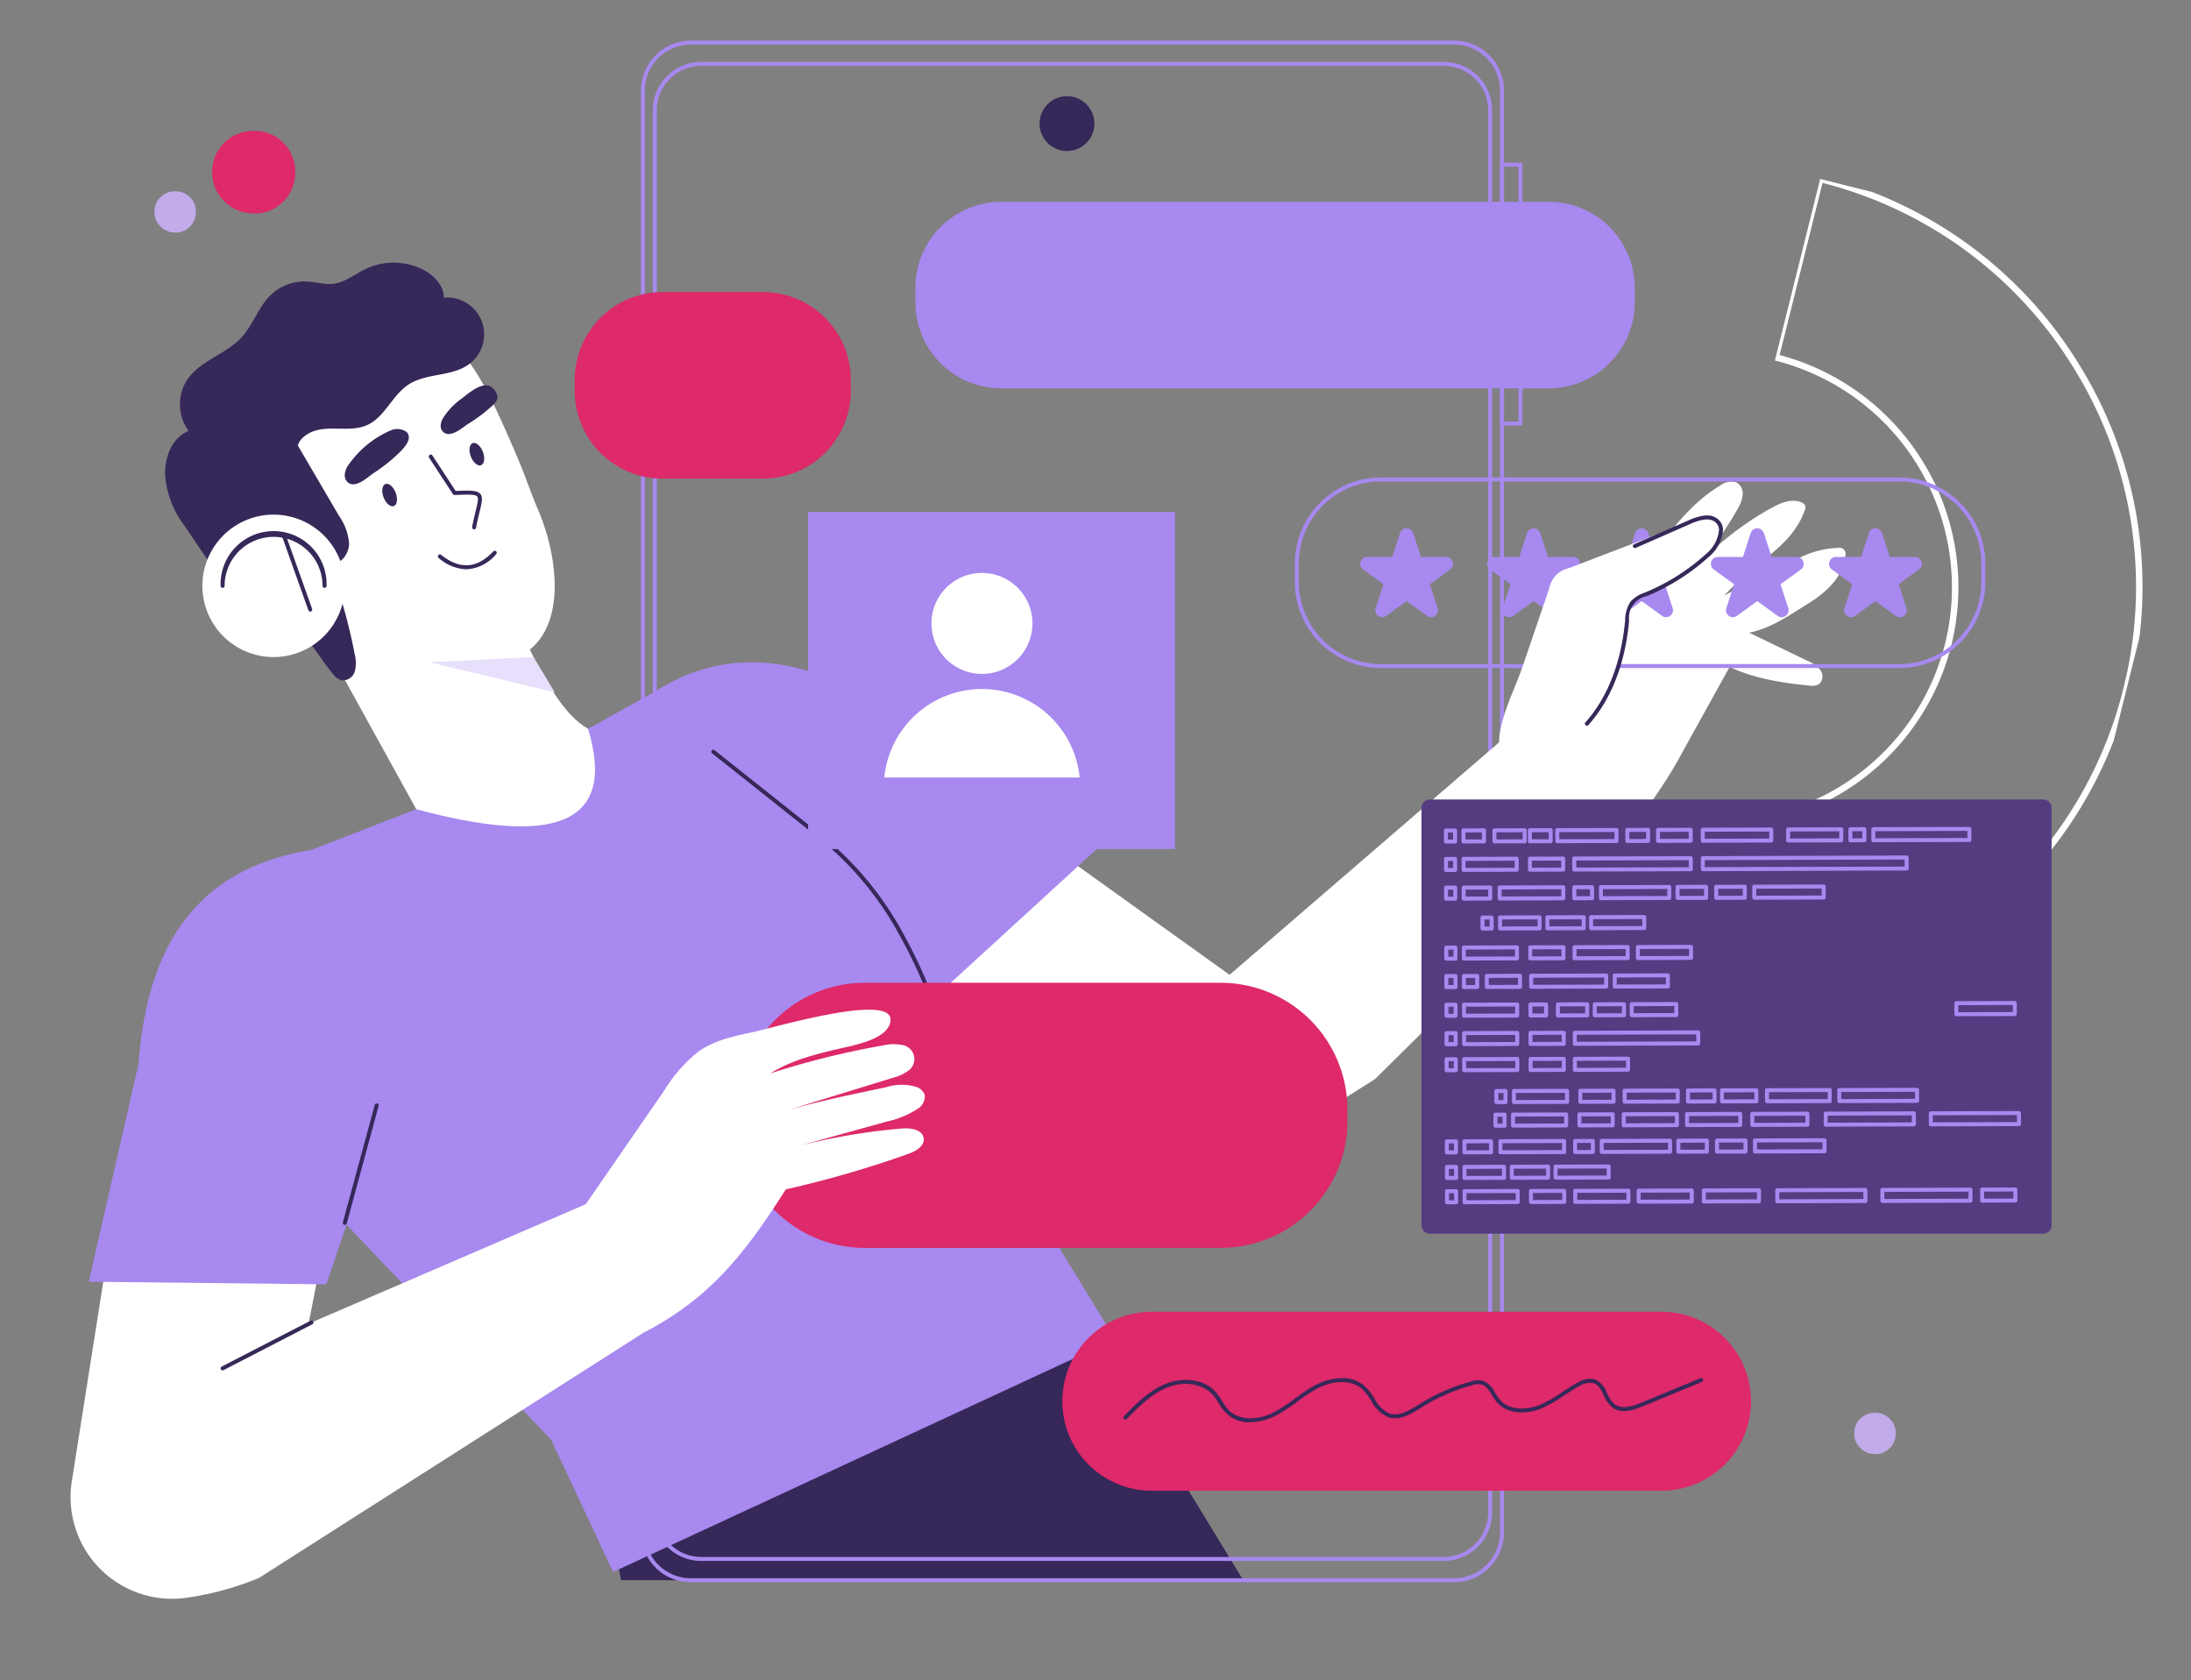 <?xml version="1.0"?>
<svg xmlns="http://www.w3.org/2000/svg" xmlns:xlink="http://www.w3.org/1999/xlink" width="339" height="260" viewBox="0 0 339 260">
  <rect x="0" y="0" width="339" height="260" fill="#808080" stroke="none"/>
  <defs>
    <clipPath id="clip-path">
      <rect id="Rectangle_7397" data-name="Rectangle 7397" width="130.182" height="65.091" fill="none" stroke="#fff" stroke-width="1"/>
    </clipPath>
    <clipPath id="clip-path-2">
      <rect id="Rectangle_7427" data-name="Rectangle 7427" width="306.516" height="241.11" transform="translate(0 0)" fill="none"/>
    </clipPath>
    <clipPath id="clip-img-accueil-nos-outils">
      <rect width="339" height="260"/>
    </clipPath>
  </defs>
  <g id="img-accueil-nos-outils" clip-path="url(#clip-img-accueil-nos-outils)">
    <g id="Groupe_551" data-name="Groupe 551" transform="translate(250.13 154.01) rotate(-76)">
      <g id="Groupe_499" data-name="Groupe 499" clip-path="url(#clip-path)">
        <path id="Trac&#xE9;_7131" data-name="Trac&#xE9; 7131" d="M65.091,65.091A64.665,64.665,0,0,1,19.065,46.026,64.665,64.665,0,0,1,0,0H28.446A36.687,36.687,0,0,0,65.091,36.645,36.686,36.686,0,0,0,101.736,0h28.446a64.666,64.666,0,0,1-19.064,46.026A64.665,64.665,0,0,1,65.091,65.091" transform="translate(0)" fill="none" stroke="#fff" stroke-width="1"/>
      </g>
    </g>
    <g id="Groupe_545" data-name="Groupe 545" transform="translate(10.917 6.287)">
      <g id="Groupe_544" data-name="Groupe 544" transform="translate(0 -0.004)" clip-path="url(#clip-path-2)">
        <path id="Trac&#xE9;_7533" data-name="Trac&#xE9; 7533" d="M927.369,860.014l1.045.621,50.856,36.472-14.7,9.278a17.86,17.86,0,0,1-19.395-.214l-37.255-24.678Z" transform="translate(-777.439 -736.418)" fill="#fff"/>
        <path id="Trac&#xE9;_7534" data-name="Trac&#xE9; 7534" d="M627.959,673.9c15.029-9.642,30.8-3.458,46.957,11.125l23.191,11.654-29.914,27.408Z" transform="translate(-537.713 -573.073)" fill="#a789ef"/>
        <path id="Trac&#xE9;_7535" data-name="Trac&#xE9; 7535" d="M1542.144,172.116h-2.853a.309.309,0,0,1-.309-.31V131.745a.309.309,0,0,1,.309-.31h2.853a.309.309,0,0,1,.309.31v40.062a.309.309,0,0,1-.309.31m-2.544-.619h2.234V132.054H1539.6Z" transform="translate(-1317.809 -112.545)" fill="#a789ef"/>
        <path id="Trac&#xE9;_7536" data-name="Trac&#xE9; 7536" d="M584.734,1427.2l1.131,6.352h96.276l-22.908-37.606Z" transform="translate(-500.7 -1195.33)" fill="#362859"/>
        <path id="Trac&#xE9;_7537" data-name="Trac&#xE9; 7537" d="M5.531,1315.543.2,1349.364A15.725,15.725,0,0,0,17.3,1367.5a45.753,45.753,0,0,0,11.871-3.159l9.452-48.516Z" transform="translate(0 -1126.481)" fill="#fff"/>
        <path id="Trac&#xE9;_7538" data-name="Trac&#xE9; 7538" d="M1557.631,528.828a33.821,33.821,0,0,0,5.008-5.931,68.059,68.059,0,0,0,4.145-6.833l7.072-12.761c3.772,1.8,8.171,2.487,12.33,2.891a2.276,2.276,0,0,0,1.472-.2,1.611,1.611,0,0,0,.24-2.191,4.679,4.679,0,0,0-1.965-1.421l-9.053-4.375c3.511-.734,6.121-2.65,9.175-4.531,2.753-1.7,5.432-4.178,5.7-7.4a.914.914,0,0,0-1.008-1.19,14.044,14.044,0,0,0-6.429,1.729q-5.758,2.636-11.324,5.667a52.8,52.8,0,0,1,6.513-5.844c2.528-1.961,4.925-4.319,5.959-7.346a1.106,1.106,0,0,0,.057-.778.973.973,0,0,0-.54-.46c-1.524-.666-3.272.078-4.726.886a47.227,47.227,0,0,0-11.519,9,49.843,49.843,0,0,0,6.374-8.925,5.365,5.365,0,0,0,.761-2.139,1.972,1.972,0,0,0-.97-1.924,2.769,2.769,0,0,0-2.5.48c-4.451,2.65-7.64,6.936-10.708,11.11l-23.474,27.948Z" transform="translate(-1317.156 -406.395)" fill="#fff"/>
        <path id="Trac&#xE9;_7539" data-name="Trac&#xE9; 7539" d="M275.54,719.657l-16.223,6.291.806,53.141L296.4,817.228l9.6,20.452,77.687-36.007-24.323-39.727c-4.14-14.427-6.283-19.64-14.77-32.835l-32.3-27.554-10.171,5.656Z" transform="translate(-222.05 -600.733)" fill="#a789ef"/>
        <path id="Trac&#xE9;_7540" data-name="Trac&#xE9; 7540" d="M728.065,815.286a.309.309,0,0,1-.3-.224c-3.012-10.494-4.945-16.086-9.126-23.55a49.635,49.635,0,0,0-12.513-14.667l-16.121-12.8a.309.309,0,1,1,.385-.485l16.121,12.8a50.253,50.253,0,0,1,12.668,14.849c4.211,7.518,6.155,13.139,9.181,23.682a.31.31,0,0,1-.3.395" transform="translate(-590.744 -653.764)" fill="#362859"/>
        <path id="Trac&#xE9;_7541" data-name="Trac&#xE9; 7541" d="M54.064,871.276c-14.987,2.459-25.2,11.545-26.762,33.152L19.616,938.1l36.747.4,6.081-17.846Z" transform="translate(-16.797 -746.062)" fill="#a789ef"/>
        <path id="Trac&#xE9;_7542" data-name="Trac&#xE9; 7542" d="M185.184,343.912a21.646,21.646,0,0,1-7.262.531,71.582,71.582,0,0,1-25.175-7.287,28.159,28.159,0,0,1-12.142-11.314c-4.873-8.821-2.858-19.8,3.7-27.4a27.5,27.5,0,0,1,23-9.019c8.838.851,13.573,8.771,16.954,16.093q1.774,3.842,3.4,7.75c.96,2.306,1.723,4.663,2.727,6.97,3.29,7.557,5.192,20.969-5.2,23.673" transform="translate(-118.087 -247.729)" fill="#fff"/>
        <path id="Trac&#xE9;_7543" data-name="Trac&#xE9; 7543" d="M258.062,620.765l16.4,29.711c20.365,5.48,31.254,3.029,26.584-12.444-3.793-2.1-7.049-7.969-10.181-14.706Z" transform="translate(-220.975 -531.552)" fill="#fff"/>
        <path id="Trac&#xE9;_7544" data-name="Trac&#xE9; 7544" d="M739.9,238.529H621.772a7.714,7.714,0,0,1-7.7-7.705V7.7A7.714,7.714,0,0,1,621.772,0H739.9a7.714,7.714,0,0,1,7.7,7.705V230.824a7.714,7.714,0,0,1-7.7,7.705M621.772.615A7.094,7.094,0,0,0,614.686,7.7V230.824a7.094,7.094,0,0,0,7.086,7.086H739.9a7.094,7.094,0,0,0,7.086-7.086V7.7A7.094,7.094,0,0,0,739.9.615Z" transform="translate(-525.818 0.004)" fill="#a789ef"/>
        <path id="Trac&#xE9;_7545" data-name="Trac&#xE9; 7545" d="M749.223,254.841H634.358a7.509,7.509,0,0,1-7.5-7.5V30.39a7.509,7.509,0,0,1,7.5-7.5H749.223a7.509,7.509,0,0,1,7.5,7.5V247.341a7.509,7.509,0,0,1-7.5,7.5M634.358,23.508a6.889,6.889,0,0,0-6.881,6.882V247.341a6.889,6.889,0,0,0,6.881,6.881H749.223a6.889,6.889,0,0,0,6.881-6.881V30.39a6.889,6.889,0,0,0-6.881-6.882Z" transform="translate(-536.77 -19.599)" fill="#a789ef"/>
        <path id="Trac&#xE9;_7546" data-name="Trac&#xE9; 7546" d="M1051.741,64.1a4.242,4.242,0,1,1-4.242-4.242,4.242,4.242,0,0,1,4.242,4.242" transform="translate(-893.327 -51.258)" fill="#362859"/>
        <path id="Trac&#xE9;_7547" data-name="Trac&#xE9; 7547" d="M202.96,1305.738l59.395-37.879L255.4,1247.1,203.6,1269.442Z" transform="translate(-173.792 -1067.878)" fill="#fff"/>
        <path id="Trac&#xE9;_7548" data-name="Trac&#xE9; 7548" d="M1231,790.154l44.79-38.636,18.774,14.429L1255.923,804.2Z" transform="translate(-1054.092 -643.515)" fill="#fff"/>
        <path id="Trac&#xE9;_7549" data-name="Trac&#xE9; 7549" d="M392.678,457.356a.31.31,0,0,1-.3-.367c.191-1.008.394-1.84.556-2.508.283-1.162.47-1.929.242-2.206-.29-.353-1.515-.323-3.5-.232a.31.31,0,0,1-.273-.14l-3.677-5.624a.31.31,0,1,1,.518-.339l3.58,5.477c2.244-.1,3.355-.111,3.83.464.425.516.232,1.308-.118,2.746-.161.661-.362,1.484-.55,2.477a.31.31,0,0,1-.3.252" transform="translate(-330.245 -381.732)" fill="#362859"/>
        <path id="Trac&#xE9;_7550" data-name="Trac&#xE9; 7550" d="M399.9,552.126a6.919,6.919,0,0,1-4.276-1.753.309.309,0,0,1,.386-.484c2.9,2.318,5.54,2.143,8.066-.536a.309.309,0,1,1,.45.424,6.4,6.4,0,0,1-4.626,2.348" transform="translate(-338.671 -470.32)" fill="#362859"/>
        <path id="Trac&#xE9;_7551" data-name="Trac&#xE9; 7551" d="M337.644,478.52c.359.942.231,1.865-.285,2.063s-1.228-.407-1.587-1.348-.231-1.865.286-2.063,1.228.407,1.587,1.348" transform="translate(-287.342 -408.563)" fill="#362859"/>
        <path id="Trac&#xE9;_7552" data-name="Trac&#xE9; 7552" d="M431.553,434.507c.359.942.232,1.865-.285,2.063s-1.228-.407-1.587-1.348-.232-1.865.286-2.063,1.227.407,1.587,1.348" transform="translate(-367.755 -370.875)" fill="#362859"/>
        <path id="Trac&#xE9;_7553" data-name="Trac&#xE9; 7553" d="M303.668,421.91c.729-.732,2.125-2.137,1.184-3.195a2.453,2.453,0,0,0-2.5-.269,15.414,15.414,0,0,0-6.7,5.591,2.922,2.922,0,0,0-.4,1.343,1.411,1.411,0,0,0,.609,1.209c1.236.753,2.891-.894,3.833-1.526a25.865,25.865,0,0,0,3.968-3.154" transform="translate(-252.825 -358.13)" fill="#362859"/>
        <path id="Trac&#xE9;_7554" data-name="Trac&#xE9; 7554" d="M406.478,374.306c.484-.46.926-.937.755-1.627a2.285,2.285,0,0,0-1.273-1.439c-1.379-.444-3.267,1.223-4.221,1.968a10.626,10.626,0,0,0-2.88,3.014,2.525,2.525,0,0,0-.378,1.209,1.25,1.25,0,0,0,.579,1.088c1.175.678,2.748-.8,3.644-1.373a24.422,24.422,0,0,0,3.772-2.838" transform="translate(-341.216 -317.824)" fill="#362859"/>
        <path id="Trac&#xE9;_7555" data-name="Trac&#xE9; 7555" d="M127.584,285.671c1.542.056,2.7-1.593,2.711-3.136a8.731,8.731,0,0,0-1.575-4.29l-6.34-10.833c.183-1.058,1.484-1.934,2.5-2.274,2.63-.876,5.676.218,8.205-.916,2.746-1.231,3.877-4.614,6.393-6.265,2.779-1.824,6.7-1.19,9.375-3.157a5.715,5.715,0,0,0-3.9-10.3c-.01-1.911-1.561-3.5-3.267-4.357a10.144,10.144,0,0,0-8.814-.09c-1.652.792-3.139,2.056-4.956,2.293-1.406.184-2.811-.281-4.228-.343a7.558,7.558,0,0,0-5.512,2.089c-1.922,1.857-2.73,4.614-4.543,6.578-2.408,2.608-6.348,3.562-8.358,6.489a7,7,0,0,0,.184,7.966c-2.608,1.12-3.692,3.983-3.627,6.821a14.769,14.769,0,0,0,2.988,7.843c3.241,4.7,5.7,9.157,10.788,12.115,2.848,1.658,5.883,3.14,8.138,5.543,1.518,1.618,2.614,3.586,4.048,5.28a2.62,2.62,0,0,0,1.332.983,1.929,1.929,0,0,0,2.058-1.4,5.38,5.38,0,0,0-.036-2.7,82.368,82.368,0,0,0-3.938-13.868" transform="translate(-87.198 -204.732)" fill="#362859"/>
        <path id="Trac&#xE9;_7556" data-name="Trac&#xE9; 7556" d="M1007.524,202.354h-84.7a13.3,13.3,0,0,1-13.3-13.3v-2.26a13.3,13.3,0,0,1,13.3-13.3h84.7a13.3,13.3,0,0,1,13.3,13.3v2.26a13.3,13.3,0,0,1-13.3,13.3" transform="translate(-778.809 -148.552)" fill="#a789ef"/>
        <path id="Trac&#xE9;_7557" data-name="Trac&#xE9; 7557" d="M571.881,299.594H556.354a13.6,13.6,0,0,1-13.6-13.6v-1.667a13.6,13.6,0,0,1,13.6-13.6h15.527a13.6,13.6,0,0,1,13.6,13.6v1.667a13.6,13.6,0,0,1-13.6,13.6" transform="translate(-464.752 -231.818)" fill="#de296a"/>
        <rect id="Rectangle_7426" data-name="Rectangle 7426" width="56.783" height="52.16" transform="translate(114.107 72.933)" fill="#a789ef"/>
        <path id="Trac&#xE9;_7558" data-name="Trac&#xE9; 7558" d="M793.219,1055.4H738.181a19.629,19.629,0,0,1-19.629-19.629v-1.761a19.629,19.629,0,0,1,19.629-19.629h55.038a19.629,19.629,0,0,1,19.629,19.629v1.761a19.629,19.629,0,0,1-19.629,19.629" transform="translate(-615.287 -868.598)" fill="#de296a"/>
        <path id="Trac&#xE9;_7559" data-name="Trac&#xE9; 7559" d="M942.49,580.925a7.814,7.814,0,1,1-7.814-7.814,7.814,7.814,0,0,1,7.814,7.814" transform="translate(-793.661 -490.747)" fill="#fff"/>
        <path id="Trac&#xE9;_7560" data-name="Trac&#xE9; 7560" d="M906.284,711.774a15.189,15.189,0,0,0-30.231,0Z" transform="translate(-750.152 -597.752)" fill="#fff"/>
        <path id="Trac&#xE9;_7561" data-name="Trac&#xE9; 7561" d="M1411.591,499.834h-80.225a13.321,13.321,0,0,1-13.306-13.306v-2.876a13.321,13.321,0,0,1,13.306-13.306h80.225a13.321,13.321,0,0,1,13.306,13.306v2.876a13.321,13.321,0,0,1-13.306,13.306m-80.225-28.869a12.7,12.7,0,0,0-12.687,12.687v2.876a12.7,12.7,0,0,0,12.687,12.687h80.225a12.7,12.7,0,0,0,12.687-12.687v-2.876a12.7,12.7,0,0,0-12.687-12.687Z" transform="translate(-1128.637 -402.75)" fill="#a789ef"/>
        <path id="Trac&#xE9;_7562" data-name="Trac&#xE9; 7562" d="M1396.718,525.8l1.2,3.7h3.892a1.068,1.068,0,0,1,.627,1.931l-3.149,2.288,1.2,3.7a1.068,1.068,0,0,1-1.643,1.194l-3.148-2.288-3.149,2.288a1.067,1.067,0,0,1-1.643-1.194l1.2-3.7-3.149-2.288a1.068,1.068,0,0,1,.627-1.931h3.892l1.2-3.7a1.067,1.067,0,0,1,2.03,0" transform="translate(-1188.974 -449.604)" fill="#a789ef"/>
        <path id="Trac&#xE9;_7563" data-name="Trac&#xE9; 7563" d="M1533.449,525.8l1.2,3.7h3.892a1.068,1.068,0,0,1,.628,1.931l-3.149,2.288,1.2,3.7a1.068,1.068,0,0,1-1.643,1.194l-3.148-2.288-3.149,2.288a1.068,1.068,0,0,1-1.643-1.194l1.2-3.7-3.149-2.288a1.068,1.068,0,0,1,.627-1.931h3.892l1.2-3.7a1.068,1.068,0,0,1,2.031,0" transform="translate(-1306.055 -449.604)" fill="#a789ef"/>
        <path id="Trac&#xE9;_7564" data-name="Trac&#xE9; 7564" d="M1649.783,525.8l1.2,3.7h3.892a1.068,1.068,0,0,1,.627,1.931l-3.149,2.288,1.2,3.7a1.068,1.068,0,0,1-1.643,1.194l-3.149-2.288-3.149,2.288a1.067,1.067,0,0,1-1.643-1.194l1.2-3.7-3.149-2.288a1.068,1.068,0,0,1,.627-1.931h3.892l1.2-3.7a1.068,1.068,0,0,1,2.031,0" transform="translate(-1405.67 -449.604)" fill="#a789ef"/>
        <path id="Trac&#xE9;_7565" data-name="Trac&#xE9; 7565" d="M1774.253,525.8l1.2,3.7h3.892a1.068,1.068,0,0,1,.628,1.931l-3.149,2.288,1.2,3.7a1.068,1.068,0,0,1-1.643,1.194l-3.148-2.288-3.149,2.288a1.068,1.068,0,0,1-1.643-1.194l1.2-3.7-3.149-2.288a1.068,1.068,0,0,1,.627-1.931h3.892l1.2-3.7a1.068,1.068,0,0,1,2.031,0" transform="translate(-1512.252 -449.604)" fill="#a789ef"/>
        <path id="Trac&#xE9;_7566" data-name="Trac&#xE9; 7566" d="M1901.447,525.8l1.2,3.7h3.892a1.067,1.067,0,0,1,.627,1.931l-3.148,2.288,1.2,3.7a1.068,1.068,0,0,1-1.643,1.194l-3.148-2.288-3.149,2.288a1.068,1.068,0,0,1-1.643-1.194l1.2-3.7-3.148-2.288a1.067,1.067,0,0,1,.627-1.931h3.892l1.2-3.7a1.068,1.068,0,0,1,2.031,0" transform="translate(-1621.167 -449.604)" fill="#a789ef"/>
        <path id="Trac&#xE9;_7567" data-name="Trac&#xE9; 7567" d="M163.953,521.376a11.018,11.018,0,1,1-11.018-11.018,11.018,11.018,0,0,1,11.018,11.018" transform="translate(-121.521 -437.012)" fill="#fff"/>
        <path id="Trac&#xE9;_7568" data-name="Trac&#xE9; 7568" d="M177.64,538.506a.309.309,0,0,1-.309-.309,7.576,7.576,0,0,0-15.153,0,.309.309,0,0,1-.619,0,8.2,8.2,0,1,1,16.391,0,.309.309,0,0,1-.309.309" transform="translate(-138.341 -453.832)" fill="#362859"/>
        <path id="Trac&#xE9;_7569" data-name="Trac&#xE9; 7569" d="M1545.777,524.346a3.933,3.933,0,0,1,3.053-3.093l19.055-7.285c1.2-.461,2.666-.891,3.694-.112,1.682,1.274.305,3.948-1.254,5.369a32.951,32.951,0,0,1-9.513,6.055,5.233,5.233,0,0,0-2.227,1.367,5.158,5.158,0,0,0-.775,2.8c-.523,5.763-2.364,11.572-6.211,15.895-2.444,2.746-14.251,10.332-13.557,2.2.313-3.661,2.469-7.715,3.649-11.182Z" transform="translate(-1316.98 -439.639)" fill="#fff"/>
        <path id="Trac&#xE9;_7570" data-name="Trac&#xE9; 7570" d="M1630.705,543.8a.309.309,0,0,1-.231-.515c4.332-4.868,5.727-11.234,6.134-15.717l.008-.086a5.281,5.281,0,0,1,.832-2.873,5.172,5.172,0,0,1,2.229-1.41l.122-.051a32.472,32.472,0,0,0,9.423-6,5.455,5.455,0,0,0,1.92-3.648,1.585,1.585,0,0,0-.644-1.246c-.883-.669-2.208-.3-3.389.152l-8.879,3.891a.31.31,0,0,1-.248-.567l8.885-3.894.014-.006c1.342-.513,2.865-.922,3.991-.07a2.208,2.208,0,0,1,.889,1.712,6,6,0,0,1-2.121,4.133,33.087,33.087,0,0,1-9.6,6.112l-.123.051a3.4,3.4,0,0,0-2.682,3.768l-.008.086c-.416,4.576-1.844,11.079-6.288,16.072a.308.308,0,0,1-.231.1" transform="translate(-1396.086 -437.796)" fill="#362859"/>
        <path id="Trac&#xE9;_7571" data-name="Trac&#xE9; 7571" d="M540.6,1076.394l14.192-20.559a22.487,22.487,0,0,1,5.4-6.088c2.428-1.665,5.393-2.3,8.275-2.909,3.043-.638,21.418-6.084,21.313-1.91-.072,2.873-5.39,3.887-7.308,4.331-3.9.9-7.859,1.814-11.29,3.965a129.583,129.583,0,0,1,17.432-4.33,7.043,7.043,0,0,1,2.895-.076,2.208,2.208,0,0,1,.863,4.1,7.32,7.32,0,0,1-2.308,1.014l-16.2,4.98c5.221-1.5,9.975-2.422,15.285-3.561a7.727,7.727,0,0,1,4.72,0,1.984,1.984,0,0,1,1.2,1.227,2.264,2.264,0,0,1-1.149,2.163,14.2,14.2,0,0,1-4.676,1.923l-13.429,3.724a96.27,96.27,0,0,1,15.869-2.646c1.3-.087,3.019.2,3.221,1.486.192,1.228-1.215,2.037-2.386,2.454a163.673,163.673,0,0,1-18.939,5.485c-6.27,9.864-11.713,16.886-22.11,22.228Z" transform="translate(-462.909 -893.421)" fill="#fff"/>
        <path id="Trac&#xE9;_7572" data-name="Trac&#xE9; 7572" d="M1000.227,232.714a.309.309,0,0,1-.234-.512,42.836,42.836,0,0,1,10.25-8.664c2.347-1.421,5.314-1.992,6.655-.061a5.064,5.064,0,0,1,.7,2.135,6.924,6.924,0,0,0,.333,1.4c.651,1.649,3.072,2.912,5.851,2.077a16.261,16.261,0,0,0,4.61-2.6c.5-.358,1.015-.728,1.535-1.072,4.6-3.046,11.358-3.686,14.241.593a12.9,12.9,0,0,1,.749,1.326,7.9,7.9,0,0,0,1.132,1.8c1.292,1.406,4.033,2.413,9.75-.772l10.5-5.848a14.211,14.211,0,0,1,5.622-2.141c1.991-.158,4.412.756,5.189,2.806a7.322,7.322,0,0,1,.334,1.433,4.762,4.762,0,0,0,.492,1.7c.838,1.406,2.952,1.5,4.607.872a18.375,18.375,0,0,0,1.907-.9,11.676,11.676,0,0,1,3.213-1.287.31.31,0,0,1,.113.609,11.048,11.048,0,0,0-3.04,1.228,18.866,18.866,0,0,1-1.972.933c-1.9.722-4.346.566-5.359-1.133a5.3,5.3,0,0,1-.571-1.919,6.745,6.745,0,0,0-.3-1.314c-.669-1.765-2.8-2.547-4.561-2.409a13.75,13.75,0,0,0-5.369,2.065l-10.5,5.848c-3.35,1.867-7.892,3.495-10.507.65a8.483,8.483,0,0,1-1.227-1.935,12.424,12.424,0,0,0-.711-1.262c-2.671-3.964-9.028-3.306-13.386-.423-.51.337-1.021.7-1.515,1.059a16.725,16.725,0,0,1-4.793,2.694c-2.425.729-5.64,0-6.6-2.443a7.491,7.491,0,0,1-.368-1.527,4.537,4.537,0,0,0-.594-1.884c-1.27-1.829-4.259-.711-5.826.237a42.216,42.216,0,0,0-10.1,8.539.309.309,0,0,1-.234.107" transform="translate(-856.216 -188.686)" fill="#a789ef"/>
        <path id="Trac&#xE9;_7573" data-name="Trac&#xE9; 7573" d="M1160.459,1396.278h-78.865a13.846,13.846,0,0,1-13.846-13.846h0a13.846,13.846,0,0,1,13.846-13.846h78.865a13.846,13.846,0,0,1,13.846,13.846h0a13.846,13.846,0,0,1-13.846,13.846" transform="translate(-914.298 -1171.901)" fill="#de296a"/>
        <path id="Trac&#xE9;_7574" data-name="Trac&#xE9; 7574" d="M1153.132,1446.926a5.136,5.136,0,0,1-3.745-1.422,8.575,8.575,0,0,1-1.139-1.551,9.492,9.492,0,0,0-.879-1.257c-1.253-1.432-4.014-2.4-7.114-1.136-2.473,1.007-4.46,3.051-6.213,4.854a.309.309,0,0,1-.444-.431c1.8-1.847,3.83-3.94,6.424-5,2.369-.965,5.825-.969,7.813,1.3a10.134,10.134,0,0,1,.938,1.337,7.959,7.959,0,0,0,1.053,1.443c1.257,1.267,3.878,1.865,6.9.345a24.335,24.335,0,0,0,3.309-2.148,26.356,26.356,0,0,1,3.191-2.1,9.1,9.1,0,0,1,3.923-1.069,5.249,5.249,0,0,1,3.724,1.255,9.357,9.357,0,0,1,1.484,1.9,5.1,5.1,0,0,0,2.24,2.282c1.534.571,3.211-.477,4.69-1.4l.112-.07a29.545,29.545,0,0,1,7.834-3.431,3.488,3.488,0,0,1,1.881-.132,3.618,3.618,0,0,1,1.94,1.9,8.528,8.528,0,0,0,.641.959c1.408,1.731,4.138,1.7,6.079.938a20.032,20.032,0,0,0,3.594-2.027c.767-.5,1.56-1.026,2.385-1.469a3.528,3.528,0,0,1,2.733-.5,3.672,3.672,0,0,1,1.872,2.138,4.592,4.592,0,0,0,1.175,1.7c1.1.824,2.7.331,4.133-.26l9.1-3.763a.31.31,0,1,1,.237.572l-9.1,3.763c-1.59.658-3.4,1.193-4.741.182a5.1,5.1,0,0,1-1.357-1.921c-.4-.808-.782-1.571-1.522-1.83a2.993,2.993,0,0,0-2.236.456c-.8.43-1.582.944-2.338,1.441a20.545,20.545,0,0,1-3.708,2.086c-2.143.842-5.18.849-6.785-1.123a9.032,9.032,0,0,1-.69-1.029c-.444-.734-.864-1.427-1.578-1.628a2.981,2.981,0,0,0-1.55.133,28.931,28.931,0,0,0-7.67,3.359l-.112.07c-1.6,1-3.415,2.133-5.234,1.456a5.626,5.626,0,0,1-2.543-2.526,8.921,8.921,0,0,0-1.38-1.781c-1.813-1.637-4.794-1.228-6.944-.1a25.878,25.878,0,0,0-3.114,2.048,24.805,24.805,0,0,1-3.4,2.2,8.825,8.825,0,0,1-3.872.96" transform="translate(-970.61 -1233.136)" fill="#362859"/>
        <path id="Trac&#xE9;_7575" data-name="Trac&#xE9; 7575" d="M402.536,663.7l-16.1.8,19.374,4.642Z" transform="translate(-330.9 -568.313)" fill="#e7dffb"/>
        <path id="Trac&#xE9;_7576" data-name="Trac&#xE9; 7576" d="M232.02,543.163a.309.309,0,0,1-.291-.206l-4.061-11.392a.31.31,0,0,1,.583-.208l4.061,11.392a.31.31,0,0,1-.291.413" transform="translate(-194.933 -454.818)" fill="#362859"/>
        <path id="Trac&#xE9;_7577" data-name="Trac&#xE9; 7577" d="M293.41,1163.072a.309.309,0,0,1-.3-.391l4.932-18.18a.309.309,0,1,1,.6.162l-4.932,18.18a.31.31,0,0,1-.3.229" transform="translate(-250.978 -979.826)" fill="#362859"/>
        <path id="Trac&#xE9;_7578" data-name="Trac&#xE9; 7578" d="M161.869,1385.71a.31.31,0,0,1-.142-.585l13.74-7.095a.309.309,0,1,1,.284.55l-13.74,7.095a.31.31,0,0,1-.142.035" transform="translate(-138.341 -1179.959)" fill="#362859"/>
        <path id="Trac&#xE9;_7579" data-name="Trac&#xE9; 7579" d="M1550.564,884.209h-94.9a1.3,1.3,0,0,1-1.3-1.3V818.324a1.3,1.3,0,0,1,1.3-1.3h94.9a1.3,1.3,0,0,1,1.3,1.3v64.585a1.3,1.3,0,0,1-1.3,1.3" transform="translate(-1245.349 -699.605)" fill="#543c81"/>
        <path id="Trac&#xE9;_7580" data-name="Trac&#xE9; 7580" d="M1478.875,850.594a.309.309,0,0,1-.309-.309l0-1.708a.309.309,0,0,1,.308-.31l1.413,0h0a.31.31,0,0,1,.31.308l.005,1.708a.309.309,0,0,1-.308.31l-1.413,0Zm.305-1.709,0,1.089.794,0,0-1.089Z" transform="translate(-1266.072 -726.355)" fill="#a789ef"/>
        <path id="Trac&#xE9;_7581" data-name="Trac&#xE9; 7581" d="M1497.778,850.5a.309.309,0,0,1-.309-.309l-.005-1.708a.309.309,0,0,1,.308-.31l3.171-.01h0a.309.309,0,0,1,.31.308l.005,1.708a.31.31,0,0,1-.309.31l-3.171.01Zm.305-1.709,0,1.089,2.552-.008,0-1.089Z" transform="translate(-1282.258 -726.274)" fill="#a789ef"/>
        <path id="Trac&#xE9;_7582" data-name="Trac&#xE9; 7582" d="M1531.149,850.375a.31.31,0,0,1-.31-.308l-.005-1.708a.31.31,0,0,1,.308-.31l4.67-.014h0a.309.309,0,0,1,.309.308l.005,1.708a.309.309,0,0,1-.308.31l-4.67.014Zm.305-1.709,0,1.089,4.051-.012,0-1.089Z" transform="translate(-1310.833 -726.16)" fill="#a789ef"/>
        <path id="Trac&#xE9;_7583" data-name="Trac&#xE9; 7583" d="M1707.26,849.832a.31.31,0,0,1-.309-.308l-.005-1.708a.309.309,0,0,1,.309-.31l5.051-.016h0a.31.31,0,0,1,.309.309l.005,1.708a.31.31,0,0,1-.308.311l-5.052.015Zm.305-1.709,0,1.089L1712,849.2l0-1.089Z" transform="translate(-1461.635 -725.693)" fill="#a789ef"/>
        <path id="Trac&#xE9;_7584" data-name="Trac&#xE9; 7584" d="M1598.8,850.087a.31.31,0,0,1-.31-.309l-.005-1.708a.309.309,0,0,1,.308-.31l9.164-.028h0a.31.31,0,0,1,.309.308l.005,1.708a.309.309,0,0,1-.308.31l-9.164.028Zm.305-1.709,0,1.089,8.545-.026,0-1.089Z" transform="translate(-1368.764 -725.901)" fill="#a789ef"/>
        <path id="Trac&#xE9;_7585" data-name="Trac&#xE9; 7585" d="M1569.286,850.285a.309.309,0,0,1-.309-.309l-.005-1.708a.309.309,0,0,1,.308-.31l3.214-.01h0a.309.309,0,0,1,.31.308l.005,1.708a.309.309,0,0,1-.308.31l-3.214.01Zm.305-1.709,0,1.089,2.6-.008,0-1.089Z" transform="translate(-1343.49 -726.086)" fill="#a789ef"/>
        <path id="Trac&#xE9;_7586" data-name="Trac&#xE9; 7586" d="M1674.186,849.966a.309.309,0,0,1-.309-.309l-.005-1.708a.309.309,0,0,1,.308-.31l3.214-.01h0a.309.309,0,0,1,.309.308l.005,1.708a.31.31,0,0,1-.308.31l-3.214.01Zm.305-1.709,0,1.089,2.6-.008,0-1.089Z" transform="translate(-1433.314 -725.813)" fill="#a789ef"/>
        <path id="Trac&#xE9;_7587" data-name="Trac&#xE9; 7587" d="M1914.341,849.253a.309.309,0,0,1-.309-.308l-.005-1.708a.309.309,0,0,1,.308-.31l2.155-.007h0a.31.31,0,0,1,.309.309l.005,1.708a.309.309,0,0,1-.308.31l-2.155.006Zm.305-1.709,0,1.089,1.536,0,0-1.089Z" transform="translate(-1638.955 -725.205)" fill="#a789ef"/>
        <path id="Trac&#xE9;_7588" data-name="Trac&#xE9; 7588" d="M1939.071,848.947a.31.31,0,0,1-.309-.309l-.005-1.708a.31.31,0,0,1,.309-.31l14.859-.045h0a.309.309,0,0,1,.31.308l.005,1.708a.309.309,0,0,1-.309.31l-14.858.045Zm.306-1.709,0,1.089,14.24-.043,0-1.089Z" transform="translate(-1660.131 -724.911)" fill="#a789ef"/>
        <path id="Trac&#xE9;_7589" data-name="Trac&#xE9; 7589" d="M1847.3,849.348a.31.31,0,0,1-.309-.309l-.005-1.708a.309.309,0,0,1,.308-.31l8.221-.025h0a.309.309,0,0,1,.31.309l.005,1.708a.309.309,0,0,1-.308.31l-8.222.025Zm.305-1.709,0,1.089,7.6-.023,0-1.089Z" transform="translate(-1581.549 -725.27)" fill="#a789ef"/>
        <path id="Trac&#xE9;_7590" data-name="Trac&#xE9; 7590" d="M1755.4,849.584a.309.309,0,0,1-.309-.309l-.005-1.708a.309.309,0,0,1,.308-.31l10.6-.032h0a.31.31,0,0,1,.309.308l.005,1.708a.309.309,0,0,1-.308.31l-10.6.032Zm.305-1.709,0,1.089,9.976-.03,0-1.089Z" transform="translate(-1502.855 -725.467)" fill="#a789ef"/>
        <path id="Trac&#xE9;_7591" data-name="Trac&#xE9; 7591" d="M1478.968,881.191a.31.31,0,0,1-.309-.309l-.005-1.708a.31.31,0,0,1,.308-.31l1.413,0h0a.31.31,0,0,1,.309.309l.005,1.708a.31.31,0,0,1-.308.31l-1.413,0Zm.305-1.709,0,1.089.794,0,0-1.089Z" transform="translate(-1266.151 -752.555)" fill="#a789ef"/>
        <path id="Trac&#xE9;_7592" data-name="Trac&#xE9; 7592" d="M1497.871,881.01a.309.309,0,0,1-.309-.309l-.005-1.708a.309.309,0,0,1,.308-.31l8.224-.025h0a.31.31,0,0,1,.31.309l.005,1.708a.309.309,0,0,1-.308.31l-8.224.025Zm.305-1.709,0,1.089,7.605-.023,0-1.089Z" transform="translate(-1282.337 -752.383)" fill="#a789ef"/>
        <path id="Trac&#xE9;_7593" data-name="Trac&#xE9; 7593" d="M1617.054,880.468a.309.309,0,0,1-.309-.309l-.005-1.708a.309.309,0,0,1,.308-.31l18.029-.055h0a.31.31,0,0,1,.309.309l.005,1.708a.31.31,0,0,1-.308.31l-18.029.055Zm.305-1.709,0,1.089,17.41-.053,0-1.089Z" transform="translate(-1384.392 -751.893)" fill="#a789ef"/>
        <path id="Trac&#xE9;_7594" data-name="Trac&#xE9; 7594" d="M1569.381,880.848a.309.309,0,0,1-.31-.309l-.005-1.708a.309.309,0,0,1,.308-.31l5.141-.016h0a.309.309,0,0,1,.31.308l.005,1.708a.31.31,0,0,1-.309.31l-5.141.016Zm.305-1.709,0,1.089,4.522-.014,0-1.089Z" transform="translate(-1343.571 -752.252)" fill="#a789ef"/>
        <path id="Trac&#xE9;_7595" data-name="Trac&#xE9; 7595" d="M1755.493,879.8a.309.309,0,0,1-.309-.309l-.005-1.708a.31.31,0,0,1,.308-.31l31.534-.1h0a.31.31,0,0,1,.31.309l.005,1.708a.31.31,0,0,1-.308.311l-31.534.1Zm.305-1.709,0,1.089,30.916-.094,0-1.089Z" transform="translate(-1502.936 -751.287)" fill="#a789ef"/>
        <path id="Trac&#xE9;_7596" data-name="Trac&#xE9; 7596" d="M1479.062,912.094a.309.309,0,0,1-.309-.309l-.005-1.708a.309.309,0,0,1,.308-.311l1.413,0h0a.31.31,0,0,1,.31.308l.005,1.708a.309.309,0,0,1-.308.31l-1.413,0Zm.305-1.709,0,1.089.794,0,0-1.089Z" transform="translate(-1266.231 -779.017)" fill="#a789ef"/>
        <path id="Trac&#xE9;_7597" data-name="Trac&#xE9; 7597" d="M1497.965,911.987a.309.309,0,0,1-.309-.309l-.005-1.708a.309.309,0,0,1,.309-.31l4.112-.013h0a.31.31,0,0,1,.31.309l.005,1.708a.309.309,0,0,1-.309.311l-4.112.013Zm.305-1.709,0,1.089,3.493-.011,0-1.089Z" transform="translate(-1282.418 -778.918)" fill="#a789ef"/>
        <path id="Trac&#xE9;_7598" data-name="Trac&#xE9; 7598" d="M1645.761,911.42a.309.309,0,0,1-.309-.309l-.005-1.708a.309.309,0,0,1,.308-.31l10.578-.032h0a.309.309,0,0,1,.309.308l.005,1.708a.31.31,0,0,1-.309.31l-10.578.032Zm.305-1.709,0,1.089,9.959-.03,0-1.089Z" transform="translate(-1408.974 -778.416)" fill="#a789ef"/>
        <path id="Trac&#xE9;_7599" data-name="Trac&#xE9; 7599" d="M1617.148,911.65a.309.309,0,0,1-.309-.309l-.005-1.708a.309.309,0,0,1,.308-.31l2.743-.008h0a.309.309,0,0,1,.309.308l.005,1.708a.309.309,0,0,1-.308.31l-2.743.008Zm.305-1.709,0,1.089,2.124-.006,0-1.089Z" transform="translate(-1384.473 -778.633)" fill="#a789ef"/>
        <path id="Trac&#xE9;_7600" data-name="Trac&#xE9; 7600" d="M1536.717,911.765a.31.31,0,0,1-.31-.309l-.005-1.708a.309.309,0,0,1,.308-.31l9.849-.03h0a.309.309,0,0,1,.31.309l.005,1.708a.31.31,0,0,1-.309.311l-9.849.03Zm.305-1.709,0,1.089,9.23-.028,0-1.089Z" transform="translate(-1315.601 -778.714)" fill="#a789ef"/>
        <path id="Trac&#xE9;_7601" data-name="Trac&#xE9; 7601" d="M1810.839,910.914a.309.309,0,0,1-.309-.309l-.005-1.708a.31.31,0,0,1,.308-.31l10.748-.033h0a.309.309,0,0,1,.31.308l.005,1.708a.309.309,0,0,1-.308.31l-10.748.033Zm.305-1.709,0,1.089,10.129-.031,0-1.089Z" transform="translate(-1550.328 -777.982)" fill="#a789ef"/>
        <path id="Trac&#xE9;_7602" data-name="Trac&#xE9; 7602" d="M1728.3,911.28a.31.31,0,0,1-.309-.309l-.005-1.708a.309.309,0,0,1,.308-.31l4.411-.014h0a.31.31,0,0,1,.309.309l.005,1.708a.309.309,0,0,1-.308.31l-4.411.013Zm.305-1.709,0,1.089,3.792-.012,0-1.089Z" transform="translate(-1479.654 -778.312)" fill="#a789ef"/>
        <path id="Trac&#xE9;_7603" data-name="Trac&#xE9; 7603" d="M1769.9,911.153a.31.31,0,0,1-.31-.309l-.005-1.708a.309.309,0,0,1,.308-.31l4.41-.014h0a.31.31,0,0,1,.31.309l.005,1.708a.309.309,0,0,1-.308.31l-4.411.013Zm.305-1.709,0,1.089,3.792-.011,0-1.089Z" transform="translate(-1515.272 -778.203)" fill="#a789ef"/>
        <path id="Trac&#xE9;_7604" data-name="Trac&#xE9; 7604" d="M1479.259,976.669a.309.309,0,0,1-.309-.309l-.005-1.708a.31.31,0,0,1,.308-.31l1.413,0h0a.31.31,0,0,1,.31.308l.005,1.708a.31.31,0,0,1-.309.31l-1.413,0Zm.305-1.709,0,1.089.794,0,0-1.089Z" transform="translate(-1266.4 -834.311)" fill="#a789ef"/>
        <path id="Trac&#xE9;_7605" data-name="Trac&#xE9; 7605" d="M1498.162,976.487a.309.309,0,0,1-.309-.309l-.005-1.708a.309.309,0,0,1,.308-.311l8.224-.025h0a.309.309,0,0,1,.309.308l.005,1.708a.31.31,0,0,1-.309.31l-8.224.025Zm.305-1.709,0,1.089,7.6-.023,0-1.089Z" transform="translate(-1282.587 -834.138)" fill="#a789ef"/>
        <path id="Trac&#xE9;_7606" data-name="Trac&#xE9; 7606" d="M1685.569,975.916a.309.309,0,0,1-.309-.308l-.005-1.708a.31.31,0,0,1,.308-.31l8.224-.025h0a.31.31,0,0,1,.309.309l.005,1.708a.31.31,0,0,1-.308.311l-8.224.025Zm.305-1.709,0,1.089,7.605-.023,0-1.089Z" transform="translate(-1443.061 -833.649)" fill="#a789ef"/>
        <path id="Trac&#xE9;_7607" data-name="Trac&#xE9; 7607" d="M1617.345,976.124a.31.31,0,0,1-.31-.309l-.005-1.708a.309.309,0,0,1,.308-.311l8.224-.025h0a.309.309,0,0,1,.309.308l.005,1.708a.309.309,0,0,1-.309.31l-8.224.025Zm.305-1.709,0,1.089,7.605-.023,0-1.089Z" transform="translate(-1384.641 -833.828)" fill="#a789ef"/>
        <path id="Trac&#xE9;_7608" data-name="Trac&#xE9; 7608" d="M1569.672,976.325a.309.309,0,0,1-.309-.308l-.005-1.708a.31.31,0,0,1,.308-.31l5.141-.016h0a.31.31,0,0,1,.31.308l0,1.708a.309.309,0,0,1-.308.31l-5.141.016Zm.305-1.709,0,1.089,4.522-.014,0-1.089Z" transform="translate(-1343.82 -834.007)" fill="#a789ef"/>
        <path id="Trac&#xE9;_7609" data-name="Trac&#xE9; 7609" d="M1532.229,1156.508a.309.309,0,0,1-.309-.309l-.005-1.708a.309.309,0,0,1,.309-.31l1.413,0h0a.309.309,0,0,1,.31.308l.005,1.708a.309.309,0,0,1-.309.311l-1.413,0Zm.305-1.709,0,1.089.794,0,0-1.089Z" transform="translate(-1311.758 -988.305)" fill="#a789ef"/>
        <path id="Trac&#xE9;_7610" data-name="Trac&#xE9; 7610" d="M1551.132,1156.325a.31.31,0,0,1-.309-.308l-.005-1.708a.309.309,0,0,1,.308-.31l8.224-.025h0a.31.31,0,0,1,.31.308l.005,1.708a.309.309,0,0,1-.308.31l-8.224.025Zm.305-1.709,0,1.089,7.6-.023,0-1.089Z" transform="translate(-1327.944 -988.131)" fill="#a789ef"/>
        <path id="Trac&#xE9;_7611" data-name="Trac&#xE9; 7611" d="M1738.539,1155.755a.31.31,0,0,1-.309-.309l-.005-1.708a.309.309,0,0,1,.308-.31l8.224-.025h0a.31.31,0,0,1,.31.308l.005,1.708a.309.309,0,0,1-.309.31l-8.224.025Zm.305-1.709,0,1.089,7.605-.023,0-1.089Z" transform="translate(-1488.418 -987.643)" fill="#a789ef"/>
        <path id="Trac&#xE9;_7612" data-name="Trac&#xE9; 7612" d="M1670.315,1155.963a.31.31,0,0,1-.31-.309l-.005-1.708a.309.309,0,0,1,.308-.31l8.224-.025h0a.309.309,0,0,1,.31.308l.005,1.708a.309.309,0,0,1-.308.31l-8.224.025Zm.305-1.709,0,1.089,7.6-.023,0-1.089Z" transform="translate(-1429.999 -987.82)" fill="#a789ef"/>
        <path id="Trac&#xE9;_7613" data-name="Trac&#xE9; 7613" d="M1622.641,1156.164a.309.309,0,0,1-.309-.308l-.005-1.708a.309.309,0,0,1,.308-.31l5.141-.016h0a.309.309,0,0,1,.309.308l.005,1.708a.309.309,0,0,1-.308.31l-5.141.016Zm.305-1.709,0,1.089,4.522-.014,0-1.089Z" transform="translate(-1389.176 -988.001)" fill="#a789ef"/>
        <path id="Trac&#xE9;_7614" data-name="Trac&#xE9; 7614" d="M2000.928,1154.858a.309.309,0,0,1-.31-.309l-.005-1.708a.309.309,0,0,1,.308-.31l13.637-.042h0a.309.309,0,0,1,.31.309l.005,1.708a.31.31,0,0,1-.309.311l-13.637.042Zm.305-1.709,0,1.089,13.018-.04,0-1.089Z" transform="translate(-1713.098 -986.861)" fill="#a789ef"/>
        <path id="Trac&#xE9;_7615" data-name="Trac&#xE9; 7615" d="M1887.8,1155.2a.309.309,0,0,1-.309-.309l-.005-1.708a.31.31,0,0,1,.309-.31l13.637-.042h0a.309.309,0,0,1,.309.308l.005,1.708a.31.31,0,0,1-.308.311l-13.637.042Zm.305-1.709,0,1.089,13.018-.039,0-1.089Z" transform="translate(-1616.231 -987.155)" fill="#a789ef"/>
        <path id="Trac&#xE9;_7616" data-name="Trac&#xE9; 7616" d="M1808.754,1155.536a.31.31,0,0,1-.31-.309l-.005-1.708a.31.31,0,0,1,.308-.31l8.524-.026h0a.31.31,0,0,1,.31.308l.005,1.708a.309.309,0,0,1-.308.31l-8.524.026Zm.305-1.709,0,1.089,7.906-.024,0-1.089Z" transform="translate(-1548.542 -987.455)" fill="#a789ef"/>
        <path id="Trac&#xE9;_7617" data-name="Trac&#xE9; 7617" d="M1479.352,1007.267a.309.309,0,0,1-.309-.308l-.005-1.708a.309.309,0,0,1,.308-.31l1.413,0h0a.31.31,0,0,1,.31.309l.005,1.708a.309.309,0,0,1-.308.31l-1.413,0Zm.305-1.709,0,1.089.794,0,0-1.089Z" transform="translate(-1266.48 -860.512)" fill="#a789ef"/>
        <path id="Trac&#xE9;_7618" data-name="Trac&#xE9; 7618" d="M1498.255,1007.2a.31.31,0,0,1-.31-.308l-.005-1.708a.309.309,0,0,1,.308-.31l2.056-.006h0a.309.309,0,0,1,.309.309l.005,1.708a.309.309,0,0,1-.308.311l-2.056.006Zm.305-1.709,0,1.089,1.437,0,0-1.089Z" transform="translate(-1282.666 -860.45)" fill="#a789ef"/>
        <path id="Trac&#xE9;_7619" data-name="Trac&#xE9; 7619" d="M1660.634,1006.59a.309.309,0,0,1-.309-.309l-.005-1.708a.309.309,0,0,1,.308-.31l8.224-.025h0a.31.31,0,0,1,.309.309l.005,1.708a.31.31,0,0,1-.309.31l-8.224.025Zm.305-1.709,0,1.089,7.605-.023,0-1.089Z" transform="translate(-1421.709 -859.915)" fill="#a789ef"/>
        <path id="Trac&#xE9;_7620" data-name="Trac&#xE9; 7620" d="M1570.668,1006.8a.309.309,0,0,1-.309-.309l-.005-1.708a.309.309,0,0,1,.308-.31l11.606-.035h0a.309.309,0,0,1,.309.309l.005,1.708a.31.31,0,0,1-.309.31l-11.606.035Zm.305-1.709,0,1.089,10.987-.033,0-1.089Z" transform="translate(-1344.673 -860.088)" fill="#a789ef"/>
        <path id="Trac&#xE9;_7621" data-name="Trac&#xE9; 7621" d="M1522.895,1007.067a.309.309,0,0,1-.309-.308l-.005-1.708a.309.309,0,0,1,.308-.31l5.141-.016h0a.31.31,0,0,1,.31.308l.005,1.708a.31.31,0,0,1-.309.311l-5.141.016Zm.305-1.709,0,1.089,4.522-.014,0-1.089Z" transform="translate(-1303.765 -860.331)" fill="#a789ef"/>
        <path id="Trac&#xE9;_7622" data-name="Trac&#xE9; 7622" d="M1479.446,1038.169a.31.31,0,0,1-.309-.309l-.005-1.708a.309.309,0,0,1,.308-.31l1.413,0h0a.309.309,0,0,1,.309.308l.005,1.708a.31.31,0,0,1-.308.31l-1.413,0Zm.305-1.709,0,1.089.794,0,0-1.089Z" transform="translate(-1266.56 -886.974)" fill="#a789ef"/>
        <path id="Trac&#xE9;_7623" data-name="Trac&#xE9; 7623" d="M1498.349,1037.987a.309.309,0,0,1-.309-.309l-.005-1.708a.309.309,0,0,1,.308-.31l8.224-.025h0a.31.31,0,0,1,.31.309l.005,1.708a.309.309,0,0,1-.309.311l-8.224.025Zm.305-1.709,0,1.089,7.6-.023,0-1.089Z" transform="translate(-1282.747 -886.8)" fill="#a789ef"/>
        <path id="Trac&#xE9;_7624" data-name="Trac&#xE9; 7624" d="M1678.929,1037.461a.309.309,0,0,1-.309-.308l-.005-1.708a.31.31,0,0,1,.308-.31l6.894-.021h0a.309.309,0,0,1,.309.308l.005,1.708a.309.309,0,0,1-.308.31l-6.894.021Zm.305-1.709,0,1.089,6.275-.019,0-1.089Z" transform="translate(-1437.375 -886.353)" fill="#a789ef"/>
        <path id="Trac&#xE9;_7625" data-name="Trac&#xE9; 7625" d="M1599.465,1037.747a.309.309,0,0,1-.309-.309l-.005-1.708a.309.309,0,0,1,.309-.31l4.526-.014h0a.309.309,0,0,1,.309.308l.005,1.708a.31.31,0,0,1-.309.31l-4.526.014Zm.305-1.709,0,1.089,3.907-.012,0-1.089Z" transform="translate(-1369.331 -886.604)" fill="#a789ef"/>
        <path id="Trac&#xE9;_7626" data-name="Trac&#xE9; 7626" d="M1639.13,1037.626a.309.309,0,0,1-.309-.308l-.005-1.708a.309.309,0,0,1,.308-.31l4.526-.014h0a.309.309,0,0,1,.309.308l.005,1.708a.31.31,0,0,1-.309.31l-4.526.014Zm.305-1.709,0,1.089,3.907-.012,0-1.089Z" transform="translate(-1403.296 -886.5)" fill="#a789ef"/>
        <path id="Trac&#xE9;_7627" data-name="Trac&#xE9; 7627" d="M1569.859,1037.875a.309.309,0,0,1-.309-.308l-.005-1.708a.309.309,0,0,1,.308-.31l2.421-.007h0a.309.309,0,0,1,.31.309l.005,1.708a.31.31,0,0,1-.309.31l-2.421.007Zm.305-1.709,0,1.089,1.8-.005,0-1.089Z" transform="translate(-1343.98 -886.719)" fill="#a789ef"/>
        <path id="Trac&#xE9;_7628" data-name="Trac&#xE9; 7628" d="M2028.433,1036.358a.309.309,0,0,1-.309-.308l-.005-1.708a.309.309,0,0,1,.308-.31l9.042-.028h0a.31.31,0,0,1,.31.308l.005,1.708a.309.309,0,0,1-.308.311l-9.042.027Zm.305-1.709,0,1.089,8.423-.026,0-1.089Z" transform="translate(-1736.651 -885.403)" fill="#a789ef"/>
        <path id="Trac&#xE9;_7629" data-name="Trac&#xE9; 7629" d="M1479.54,1068.766a.309.309,0,0,1-.309-.308l-.005-1.708a.309.309,0,0,1,.308-.31l1.413,0h0a.309.309,0,0,1,.309.308l.005,1.708a.309.309,0,0,1-.308.31l-1.413,0Zm.305-1.709,0,1.089.794,0,0-1.089Z" transform="translate(-1266.641 -913.174)" fill="#a789ef"/>
        <path id="Trac&#xE9;_7630" data-name="Trac&#xE9; 7630" d="M1498.442,1068.585a.309.309,0,0,1-.309-.308l-.005-1.708a.309.309,0,0,1,.308-.31l8.224-.025h0a.309.309,0,0,1,.309.308l.005,1.708a.309.309,0,0,1-.309.31l-8.224.025Zm.305-1.709,0,1.089,7.6-.023,0-1.089Z" transform="translate(-1282.826 -913.001)" fill="#a789ef"/>
        <path id="Trac&#xE9;_7631" data-name="Trac&#xE9; 7631" d="M1617.625,1068.025a.31.31,0,0,1-.31-.308l-.005-1.708a.309.309,0,0,1,.308-.31l19.1-.058h0a.31.31,0,0,1,.309.308l.005,1.708a.309.309,0,0,1-.308.31l-19.1.058Zm.305-1.709,0,1.089,18.481-.056,0-1.089Z" transform="translate(-1384.881 -912.493)" fill="#a789ef"/>
        <path id="Trac&#xE9;_7632" data-name="Trac&#xE9; 7632" d="M1569.952,1068.424a.309.309,0,0,1-.309-.308l-.005-1.708a.309.309,0,0,1,.308-.31l5.141-.015h0a.309.309,0,0,1,.309.308l.005,1.708a.31.31,0,0,1-.308.311l-5.141.016Zm.305-1.709,0,1.089,4.522-.014,0-1.089Z" transform="translate(-1344.059 -912.871)" fill="#a789ef"/>
        <path id="Trac&#xE9;_7633" data-name="Trac&#xE9; 7633" d="M1533.189,1131.114a.309.309,0,0,1-.309-.309l-.005-1.708a.309.309,0,0,1,.308-.311l1.413,0h0a.309.309,0,0,1,.31.308l.005,1.708a.309.309,0,0,1-.308.31l-1.413,0Zm.305-1.709,0,1.089.794,0,0-1.089Z" transform="translate(-1312.58 -966.561)" fill="#a789ef"/>
        <path id="Trac&#xE9;_7634" data-name="Trac&#xE9; 7634" d="M1552.092,1130.932a.309.309,0,0,1-.309-.309l-.005-1.708a.309.309,0,0,1,.308-.31l8.224-.025h0a.309.309,0,0,1,.309.308l.005,1.708a.309.309,0,0,1-.308.311l-8.224.025Zm.305-1.709,0,1.089,7.6-.023,0-1.089Z" transform="translate(-1328.766 -966.388)" fill="#a789ef"/>
        <path id="Trac&#xE9;_7635" data-name="Trac&#xE9; 7635" d="M1739.5,1130.435a.309.309,0,0,1-.309-.308l-.005-1.708a.31.31,0,0,1,.308-.31l4.112-.013h0a.309.309,0,0,1,.309.309l.005,1.708a.31.31,0,0,1-.309.311l-4.112.013Zm.305-1.709,0,1.089,3.493-.011,0-1.089Z" transform="translate(-1489.24 -965.972)" fill="#a789ef"/>
        <path id="Trac&#xE9;_7636" data-name="Trac&#xE9; 7636" d="M1671.275,1130.568a.309.309,0,0,1-.309-.309l-.005-1.708a.309.309,0,0,1,.308-.31l8.224-.025h0a.309.309,0,0,1,.31.309l.005,1.708a.309.309,0,0,1-.309.311l-8.224.025Zm.305-1.709,0,1.089,7.605-.023,0-1.089Z" transform="translate(-1430.821 -966.076)" fill="#a789ef"/>
        <path id="Trac&#xE9;_7637" data-name="Trac&#xE9; 7637" d="M1623.6,1130.771a.309.309,0,0,1-.309-.308l-.005-1.708a.309.309,0,0,1,.308-.311l5.141-.015h0a.309.309,0,0,1,.309.308l.005,1.708a.31.31,0,0,1-.308.311l-5.141.016Zm.305-1.709,0,1.089,4.522-.014,0-1.089Z" transform="translate(-1389.999 -966.258)" fill="#a789ef"/>
        <path id="Trac&#xE9;_7638" data-name="Trac&#xE9; 7638" d="M1902.358,1129.8a.309.309,0,0,1-.309-.308l-.005-1.708a.31.31,0,0,1,.308-.31l12.04-.037h0a.31.31,0,0,1,.31.308l.005,1.708a.309.309,0,0,1-.308.31l-12.04.037Zm.305-1.709,0,1.089,11.421-.035,0-1.089Z" transform="translate(-1628.694 -965.404)" fill="#a789ef"/>
        <path id="Trac&#xE9;_7639" data-name="Trac&#xE9; 7639" d="M1824.538,1130.075a.309.309,0,0,1-.309-.309l-.005-1.708a.309.309,0,0,1,.308-.31l9.706-.03h0a.31.31,0,0,1,.309.308l.005,1.708a.309.309,0,0,1-.308.31l-9.707.03Zm.305-1.709,0,1.089,9.088-.027,0-1.089Z" transform="translate(-1562.058 -965.649)" fill="#a789ef"/>
        <path id="Trac&#xE9;_7640" data-name="Trac&#xE9; 7640" d="M1776.044,1130.3a.309.309,0,0,1-.309-.308l-.005-1.708a.309.309,0,0,1,.308-.31l5.328-.016h0a.309.309,0,0,1,.309.309l.005,1.708a.309.309,0,0,1-.308.31l-5.328.016Zm.305-1.709,0,1.089,4.709-.015,0-1.089Z" transform="translate(-1520.533 -965.856)" fill="#a789ef"/>
        <path id="Trac&#xE9;_7641" data-name="Trac&#xE9; 7641" d="M1518.284,944.263a.309.309,0,0,1-.309-.309l-.005-1.708a.31.31,0,0,1,.309-.31l1.413,0h0a.31.31,0,0,1,.31.308l.005,1.708a.309.309,0,0,1-.309.31l-1.413,0Zm.305-1.709,0,1.089.794,0,0-1.089Z" transform="translate(-1299.817 -806.563)" fill="#a789ef"/>
        <path id="Trac&#xE9;_7642" data-name="Trac&#xE9; 7642" d="M1537.187,944.116a.309.309,0,0,1-.309-.309l-.005-1.708a.31.31,0,0,1,.308-.31l6.112-.019a.3.3,0,0,1,.219.09.311.311,0,0,1,.091.219l.005,1.708a.31.31,0,0,1-.308.31l-6.112.019Zm.305-1.709,0,1.089,5.492-.017,0-1.089Z" transform="translate(-1316.003 -806.425)" fill="#a789ef"/>
        <path id="Trac&#xE9;_7643" data-name="Trac&#xE9; 7643" d="M1635.182,943.781a.309.309,0,0,1-.31-.308l-.005-1.708a.309.309,0,0,1,.308-.31l8.224-.025h0a.309.309,0,0,1,.309.309l.005,1.708a.309.309,0,0,1-.308.31l-8.224.025Zm.305-1.709,0,1.089,7.605-.023,0-1.089Z" transform="translate(-1399.915 -806.133)" fill="#a789ef"/>
        <path id="Trac&#xE9;_7644" data-name="Trac&#xE9; 7644" d="M1588.127,943.973a.31.31,0,0,1-.309-.309l-.005-1.708a.31.31,0,0,1,.309-.31l5.618-.017h0a.309.309,0,0,1,.309.309l.005,1.708a.309.309,0,0,1-.308.31l-5.619.017Zm.305-1.709,0,1.089,5-.015,0-1.089Z" transform="translate(-1359.622 -806.304)" fill="#a789ef"/>
        <path id="Trac&#xE9;_7645" data-name="Trac&#xE9; 7645" d="M1479.895,1185.295a.309.309,0,0,1-.309-.309l-.005-1.708a.309.309,0,0,1,.308-.31l1.413,0h0a.31.31,0,0,1,.31.308l0,1.708a.309.309,0,0,1-.308.311l-1.413,0Zm.305-1.709,0,1.089.794,0,0-1.089Z" transform="translate(-1266.945 -1012.955)" fill="#a789ef"/>
        <path id="Trac&#xE9;_7646" data-name="Trac&#xE9; 7646" d="M1498.8,1185.187a.31.31,0,0,1-.309-.309l-.005-1.708a.309.309,0,0,1,.308-.31l4.112-.013h0a.309.309,0,0,1,.309.308l.005,1.708a.309.309,0,0,1-.308.311l-4.112.012Zm.305-1.709,0,1.089,3.493-.01,0-1.089Z" transform="translate(-1283.131 -1012.856)" fill="#a789ef"/>
        <path id="Trac&#xE9;_7647" data-name="Trac&#xE9; 7647" d="M1646.593,1184.62a.309.309,0,0,1-.309-.309l-.005-1.708a.309.309,0,0,1,.308-.311l10.578-.032h0a.31.31,0,0,1,.31.308l.005,1.708a.309.309,0,0,1-.309.31l-10.578.032Zm.305-1.709,0,1.089,9.959-.03,0-1.089Z" transform="translate(-1409.686 -1012.354)" fill="#a789ef"/>
        <path id="Trac&#xE9;_7648" data-name="Trac&#xE9; 7648" d="M1617.979,1184.85a.309.309,0,0,1-.309-.309l-.005-1.708a.309.309,0,0,1,.308-.31l2.743-.008h0a.31.31,0,0,1,.309.308l.005,1.708a.309.309,0,0,1-.308.31l-2.743.008Zm.305-1.709,0,1.089,2.124-.006,0-1.089Z" transform="translate(-1385.185 -1012.571)" fill="#a789ef"/>
        <path id="Trac&#xE9;_7649" data-name="Trac&#xE9; 7649" d="M1537.55,1184.965a.309.309,0,0,1-.309-.309l0-1.708a.309.309,0,0,1,.308-.31l9.849-.03a.312.312,0,0,1,.219.09.308.308,0,0,1,.091.218l.005,1.708a.309.309,0,0,1-.308.311l-9.849.03Zm.305-1.709,0,1.089,9.229-.028,0-1.089Z" transform="translate(-1316.314 -1012.651)" fill="#a789ef"/>
        <path id="Trac&#xE9;_7650" data-name="Trac&#xE9; 7650" d="M1811.671,1184.114a.309.309,0,0,1-.31-.308l-.005-1.708a.31.31,0,0,1,.309-.311l10.748-.033h0a.31.31,0,0,1,.309.308l.005,1.708a.31.31,0,0,1-.308.31l-10.748.033Zm.305-1.709,0,1.089,10.129-.031,0-1.089Z" transform="translate(-1551.04 -1011.92)" fill="#a789ef"/>
        <path id="Trac&#xE9;_7651" data-name="Trac&#xE9; 7651" d="M1729.137,1184.48a.309.309,0,0,1-.309-.309l-.005-1.708a.309.309,0,0,1,.308-.31l4.41-.014h0a.31.31,0,0,1,.31.308l.005,1.708a.309.309,0,0,1-.309.31l-4.411.013Zm.305-1.709,0,1.089,3.792-.011,0-1.089Z" transform="translate(-1480.368 -1012.249)" fill="#a789ef"/>
        <path id="Trac&#xE9;_7652" data-name="Trac&#xE9; 7652" d="M1770.732,1184.353a.309.309,0,0,1-.309-.308l-.005-1.708a.31.31,0,0,1,.308-.311l4.41-.013h0a.31.31,0,0,1,.31.309l.005,1.708a.31.31,0,0,1-.309.31l-4.41.013Zm.305-1.709,0,1.089,3.792-.011,0-1.089Z" transform="translate(-1515.985 -1012.141)" fill="#a789ef"/>
        <path id="Trac&#xE9;_7653" data-name="Trac&#xE9; 7653" d="M1480.058,1238.974a.31.31,0,0,1-.309-.308l-.005-1.708a.309.309,0,0,1,.309-.31l1.413,0h0a.31.31,0,0,1,.309.308l.005,1.708a.309.309,0,0,1-.308.31l-1.413,0Zm.305-1.709,0,1.089.794,0,0-1.089Z" transform="translate(-1267.084 -1058.92)" fill="#a789ef"/>
        <path id="Trac&#xE9;_7654" data-name="Trac&#xE9; 7654" d="M1498.961,1238.792a.31.31,0,0,1-.309-.308l-.005-1.708a.31.31,0,0,1,.308-.31l8.224-.025h0a.31.31,0,0,1,.309.309l.005,1.708a.309.309,0,0,1-.309.311l-8.224.025Zm.305-1.709,0,1.089,7.605-.023,0-1.089Z" transform="translate(-1283.271 -1058.747)" fill="#a789ef"/>
        <path id="Trac&#xE9;_7655" data-name="Trac&#xE9; 7655" d="M1686.368,1238.221a.309.309,0,0,1-.31-.308l-.005-1.708a.31.31,0,0,1,.308-.31l8.224-.025h0a.31.31,0,0,1,.31.308l.005,1.708a.309.309,0,0,1-.308.31l-8.224.025Zm.305-1.709,0,1.089,7.6-.023,0-1.089Z" transform="translate(-1443.745 -1058.258)" fill="#a789ef"/>
        <path id="Trac&#xE9;_7656" data-name="Trac&#xE9; 7656" d="M1618.143,1238.429a.31.31,0,0,1-.309-.309l-.005-1.708a.309.309,0,0,1,.308-.31l8.224-.025h0a.31.31,0,0,1,.309.308l.005,1.708a.309.309,0,0,1-.308.31l-8.224.025Zm.305-1.709,0,1.089,7.6-.023,0-1.089Z" transform="translate(-1385.325 -1058.436)" fill="#a789ef"/>
        <path id="Trac&#xE9;_7657" data-name="Trac&#xE9; 7657" d="M1570.47,1238.631a.309.309,0,0,1-.309-.309l-.005-1.708a.309.309,0,0,1,.308-.31l5.141-.016h0a.31.31,0,0,1,.309.308l.005,1.708a.31.31,0,0,1-.309.31l-5.141.016Zm.305-1.709,0,1.089,4.522-.014,0-1.089Z" transform="translate(-1344.504 -1058.616)" fill="#a789ef"/>
        <path id="Trac&#xE9;_7658" data-name="Trac&#xE9; 7658" d="M2056.186,1237.151a.31.31,0,0,1-.31-.309l-.005-1.708a.31.31,0,0,1,.308-.311l5.141-.016h0a.309.309,0,0,1,.309.308l.006,1.708a.31.31,0,0,1-.309.31l-5.141.016Zm.305-1.709,0,1.089,4.522-.014,0-1.089Z" transform="translate(-1760.415 -1057.349)" fill="#a789ef"/>
        <path id="Trac&#xE9;_7659" data-name="Trac&#xE9; 7659" d="M1948.757,1237.324a.309.309,0,0,1-.309-.308l-.005-1.708a.309.309,0,0,1,.308-.31l13.637-.042h0a.31.31,0,0,1,.309.309l.005,1.708a.309.309,0,0,1-.309.31l-13.637.042Zm.305-1.709,0,1.089,13.018-.04,0-1.089Z" transform="translate(-1668.425 -1057.475)" fill="#a789ef"/>
        <path id="Trac&#xE9;_7660" data-name="Trac&#xE9; 7660" d="M1835.632,1237.669a.31.31,0,0,1-.309-.308l-.005-1.708a.309.309,0,0,1,.308-.31l13.637-.042h0a.309.309,0,0,1,.309.309l.005,1.708a.309.309,0,0,1-.309.31l-13.637.042Zm.305-1.709,0,1.089,13.018-.039,0-1.089Z" transform="translate(-1571.558 -1057.771)" fill="#a789ef"/>
        <path id="Trac&#xE9;_7661" data-name="Trac&#xE9; 7661" d="M1756.583,1238a.309.309,0,0,1-.309-.309l-.005-1.708a.31.31,0,0,1,.308-.311l8.525-.026a.31.31,0,0,1,.31.308l.005,1.708a.31.31,0,0,1-.309.311l-8.524.026Zm.305-1.709,0,1.089,7.905-.024,0-1.089Z" transform="translate(-1503.869 -1058.07)" fill="#a789ef"/>
        <path id="Trac&#xE9;_7662" data-name="Trac&#xE9; 7662" d="M1479.978,1212.821a.309.309,0,0,1-.309-.309l-.005-1.708a.309.309,0,0,1,.308-.31l1.413,0h0a.309.309,0,0,1,.31.308l.005,1.708a.31.31,0,0,1-.308.311l-1.413,0Zm.305-1.709,0,1.089.794,0,0-1.089Z" transform="translate(-1267.016 -1036.525)" fill="#a789ef"/>
        <path id="Trac&#xE9;_7663" data-name="Trac&#xE9; 7663" d="M1498.88,1212.678a.309.309,0,0,1-.309-.309l-.005-1.708a.309.309,0,0,1,.308-.31l6.112-.019h0a.31.31,0,0,1,.31.309l.005,1.708a.309.309,0,0,1-.308.31l-6.112.019Zm.306-1.709,0,1.089,5.493-.017,0-1.089Z" transform="translate(-1283.202 -1036.391)" fill="#a789ef"/>
        <path id="Trac&#xE9;_7664" data-name="Trac&#xE9; 7664" d="M1596.876,1212.341a.31.31,0,0,1-.309-.309l-.005-1.708a.31.31,0,0,1,.308-.31l8.224-.025h0a.31.31,0,0,1,.31.309l.005,1.708a.309.309,0,0,1-.308.311l-8.224.025Zm.305-1.71,0,1.089,7.605-.023,0-1.089Z" transform="translate(-1367.114 -1036.096)" fill="#a789ef"/>
        <path id="Trac&#xE9;_7665" data-name="Trac&#xE9; 7665" d="M1549.822,1212.531a.31.31,0,0,1-.31-.308l-.005-1.708a.31.31,0,0,1,.308-.311l5.619-.017h0a.309.309,0,0,1,.309.309l.005,1.708a.309.309,0,0,1-.309.31l-5.619.017Zm.305-1.709,0,1.089,5-.015,0-1.089Z" transform="translate(-1326.822 -1036.266)" fill="#a789ef"/>
        <path id="Trac&#xE9;_7666" data-name="Trac&#xE9; 7666" d="M1479.625,1096.832a.309.309,0,0,1-.309-.308l-.005-1.708a.309.309,0,0,1,.309-.31l1.413,0h0a.309.309,0,0,1,.31.308l.005,1.708a.309.309,0,0,1-.309.31l-1.413,0Zm.305-1.709,0,1.089.794,0,0-1.089Z" transform="translate(-1266.714 -937.205)" fill="#a789ef"/>
        <path id="Trac&#xE9;_7667" data-name="Trac&#xE9; 7667" d="M1498.528,1096.65a.31.31,0,0,1-.309-.309l-.005-1.708a.309.309,0,0,1,.308-.31l8.224-.025h0a.31.31,0,0,1,.309.308l.005,1.708a.309.309,0,0,1-.309.311l-8.224.025Zm.305-1.709,0,1.089,7.6-.023,0-1.089Z" transform="translate(-1282.9 -937.032)" fill="#a789ef"/>
        <path id="Trac&#xE9;_7668" data-name="Trac&#xE9; 7668" d="M1617.711,1096.286a.309.309,0,0,1-.309-.309l-.005-1.708a.309.309,0,0,1,.308-.31l8.224-.025h0a.31.31,0,0,1,.31.309l.005,1.708a.31.31,0,0,1-.308.31l-8.224.025Zm.305-1.709,0,1.089,7.605-.023,0-1.089Z" transform="translate(-1384.955 -936.721)" fill="#a789ef"/>
        <path id="Trac&#xE9;_7669" data-name="Trac&#xE9; 7669" d="M1570.038,1096.489a.309.309,0,0,1-.309-.308l-.005-1.708a.309.309,0,0,1,.308-.31l5.141-.015h0a.309.309,0,0,1,.31.308l.005,1.708a.309.309,0,0,1-.308.31l-5.141.016Zm.305-1.709,0,1.089,4.522-.014,0-1.089Z" transform="translate(-1344.133 -936.902)" fill="#a789ef"/>
      </g>
    </g>
    <path id="Trac&#xE9;_7851" data-name="Trac&#xE9; 7851" d="M269.932,4.785a6.326,6.326,0,0,1-.657,4.93,6.127,6.127,0,0,1-3.933,2.937,6.1,6.1,0,0,1-4.884-.7,6.373,6.373,0,0,1-2.906-4.024,6.077,6.077,0,0,1,.684-4.825A6.212,6.212,0,0,1,262.182.221a6.214,6.214,0,0,1,4.845.651,6.079,6.079,0,0,1,2.905,3.913" transform="matrix(-0.309, 0.951, -0.951, -0.309, 126.882, -222.212)" fill="#de296a"/>
    <path id="Trac&#xE9;_7850" data-name="Trac&#xE9; 7850" d="M263.633,2.393a3.163,3.163,0,0,1-.329,2.465,3.063,3.063,0,0,1-1.967,1.469,3.051,3.051,0,0,1-2.442-.348,3.187,3.187,0,0,1-1.453-2.012,3.038,3.038,0,0,1,.342-2.413A3.106,3.106,0,0,1,259.758.11a3.107,3.107,0,0,1,2.423.326,3.039,3.039,0,0,1,1.453,1.957" transform="matrix(-0.309, 0.951, -0.951, -0.309, 110.674, -213.994)" fill="#c1abea"/>
    <path id="Trac&#xE9;_7852" data-name="Trac&#xE9; 7852" d="M263.633,2.393a3.163,3.163,0,0,1-.329,2.465,3.063,3.063,0,0,1-1.967,1.469,3.051,3.051,0,0,1-2.442-.348,3.187,3.187,0,0,1-1.453-2.012,3.038,3.038,0,0,1,.342-2.413A3.106,3.106,0,0,1,259.758.11a3.107,3.107,0,0,1,2.423.326,3.039,3.039,0,0,1,1.453,1.957" transform="matrix(-0.309, 0.951, -0.951, -0.309, 373.674, -24.994)" fill="#c1abea"/>
  </g>
</svg>
